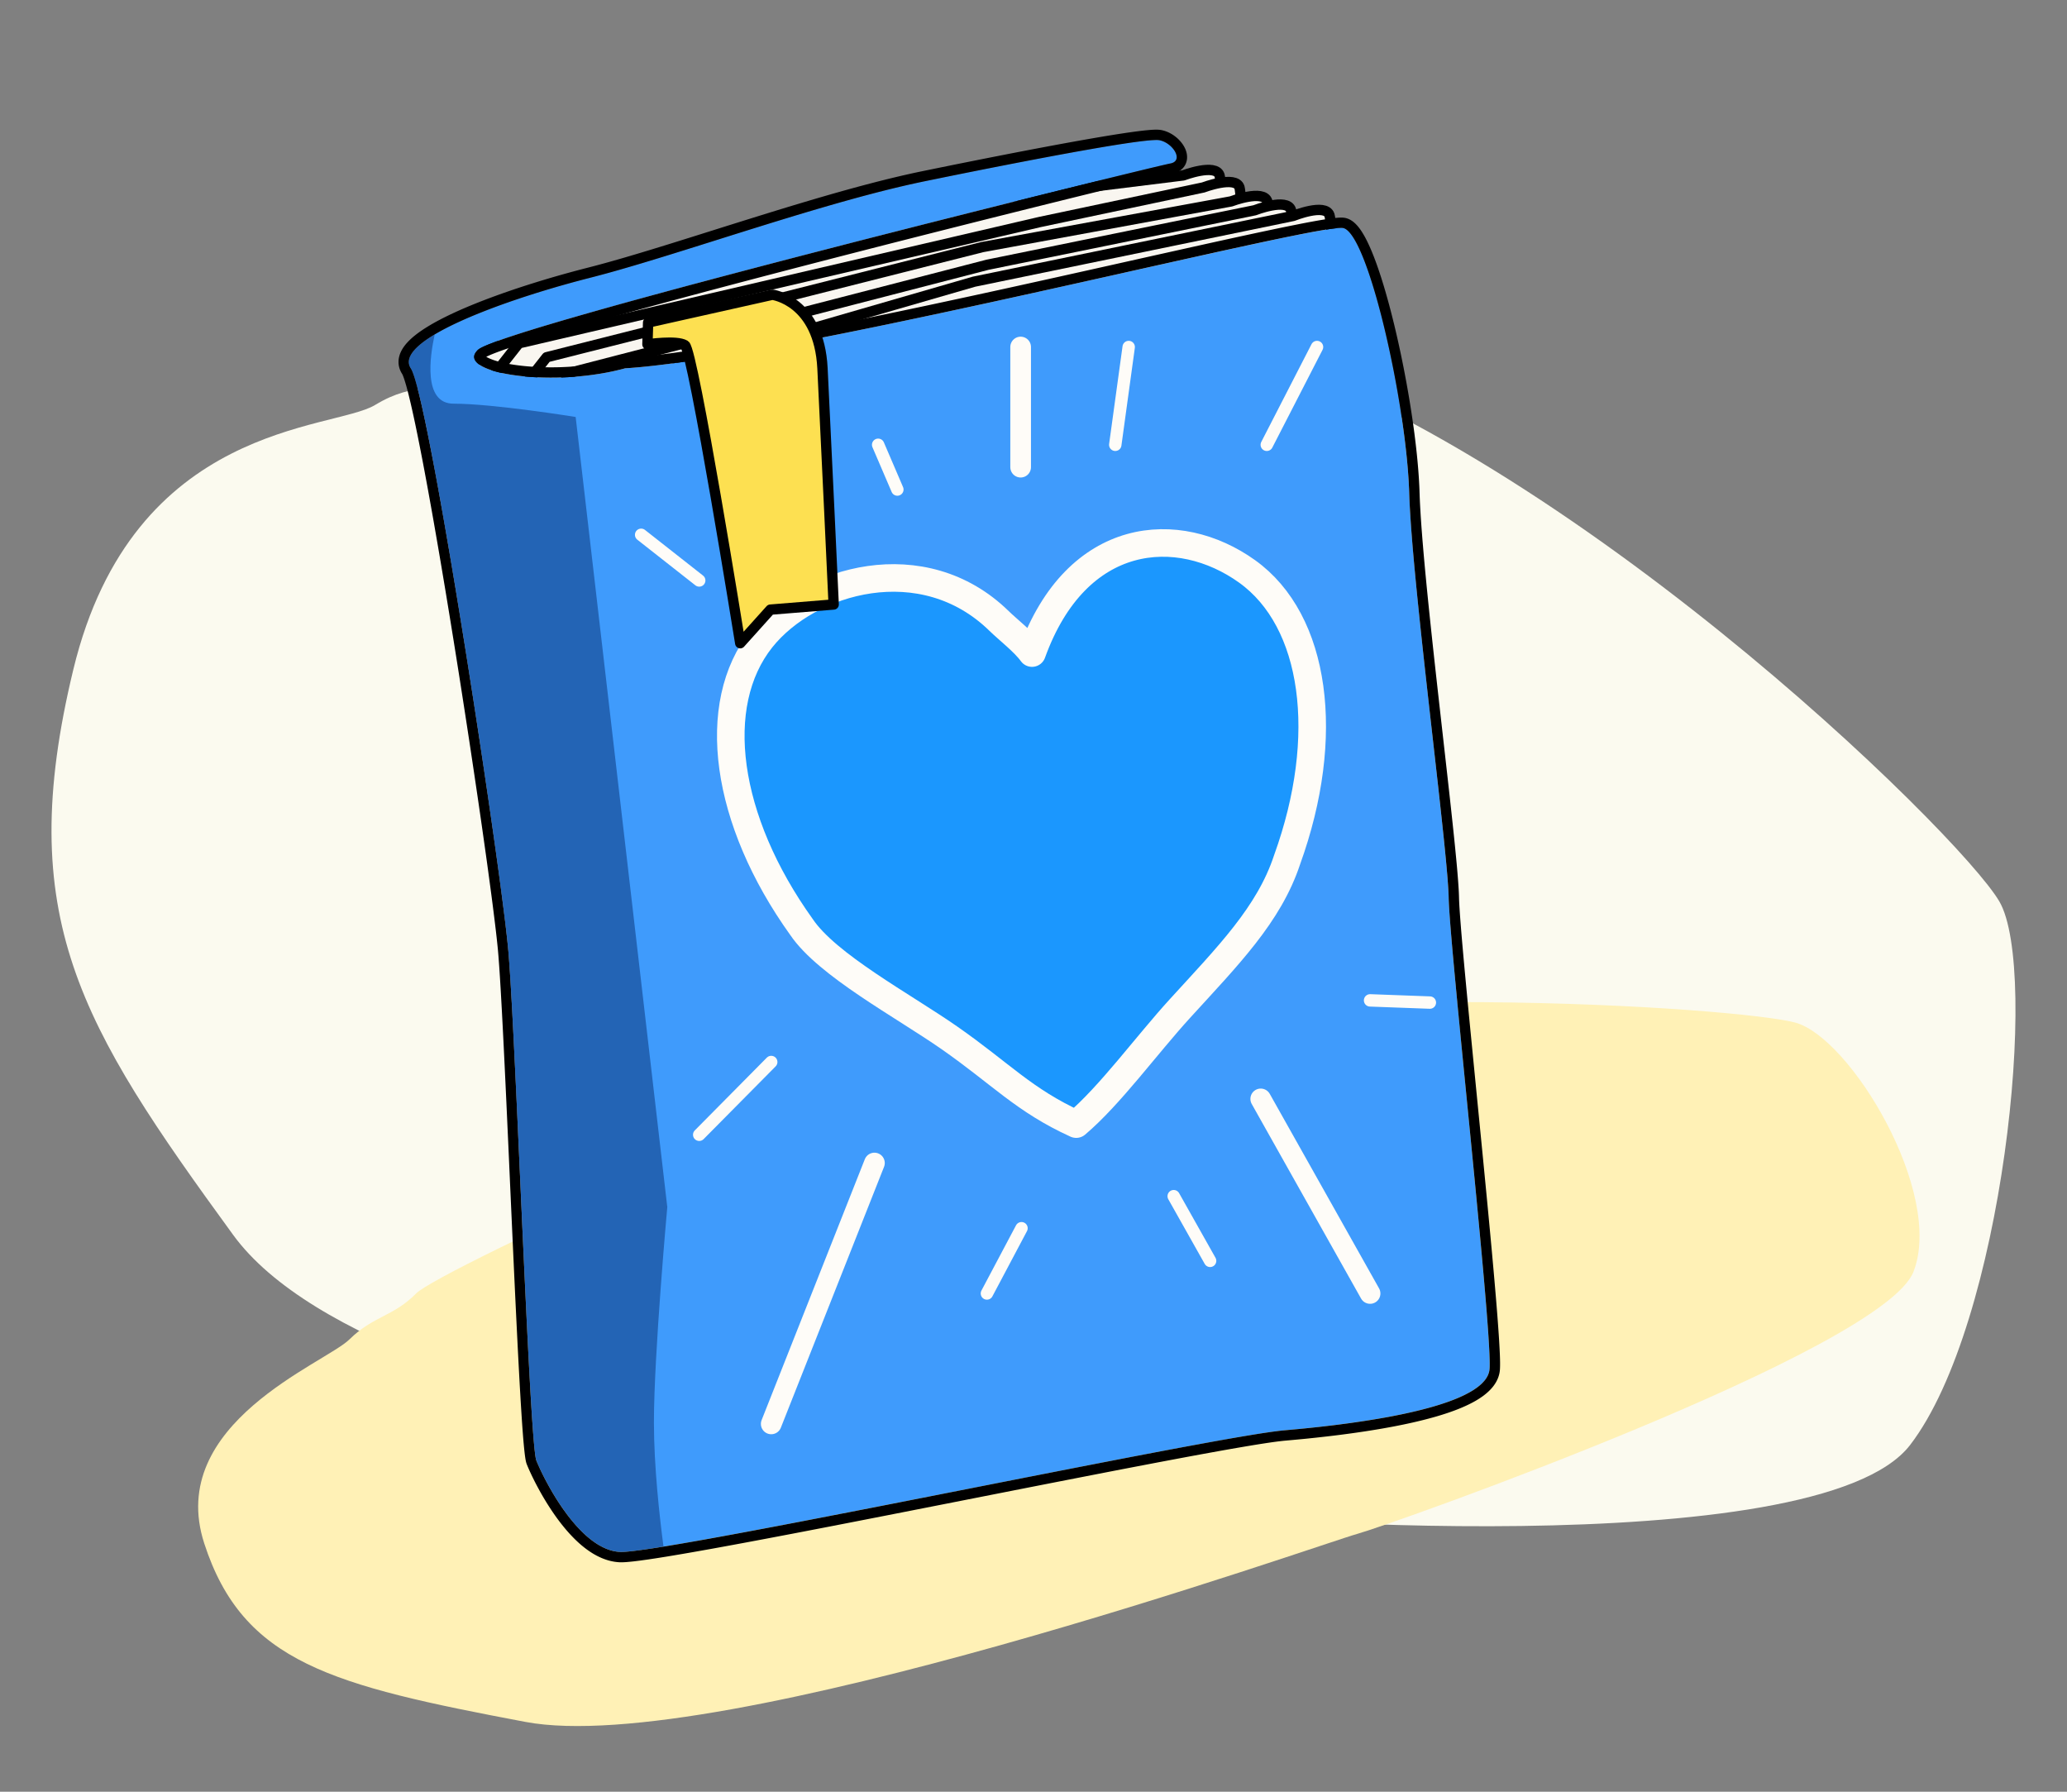 <?xml version="1.0" encoding="UTF-8" standalone="no"?><!DOCTYPE svg PUBLIC "-//W3C//DTD SVG 1.1//EN" "http://www.w3.org/Graphics/SVG/1.1/DTD/svg11.dtd"><svg width="100%" height="100%" viewBox="0 0 150 130" version="1.1" xmlns="http://www.w3.org/2000/svg" xmlns:xlink="http://www.w3.org/1999/xlink" xml:space="preserve" xmlns:serif="http://www.serif.com/" style="fill-rule:evenodd;clip-rule:evenodd;stroke-linecap:round;stroke-linejoin:round;stroke-miterlimit:1.5;"><rect x="0" y="0" width="150" height="130" fill="#808080" stroke="none"/><path d="M34.524,26.874c2.976,-1.867 43.968,-4.948 53.951,-2.088c24.407,6.994 53.703,35.624 56.617,40.622c2.913,4.998 0.252,30.658 -6.472,39.428c-6.723,8.77 -50.674,5.341 -53.563,4.737c-2.89,-0.603 -57.027,-4.726 -68.137,-19.973c-11.109,-15.247 -15.945,-23.049 -11.599,-41.022c4.346,-17.974 18.833,-17.341 21.894,-19.192c3.06,-1.851 4.333,-0.644 7.309,-2.512Z" style="fill:#fbfaef;"/><path d="M30.214,93.835c1.688,-1.708 32.779,-16.044 41.599,-18.068c21.567,-4.949 54.458,-2.671 58.474,-1.571c4.015,1.101 10.808,12.373 8.57,18.081c-2.239,5.708 -37.903,18.343 -40.378,19.02c-2.476,0.677 -46.371,16.282 -60.363,13.635c-13.992,-2.647 -20.486,-4.273 -23.298,-12.961c-2.811,-8.688 8.772,-13.054 10.532,-14.783c1.76,-1.729 3.176,-1.644 4.864,-3.353Z" style="fill:#fff1b6;"/><g id="book"><path d="M85.869,12.726c0,0 2.353,-0.893 2.632,0c0.28,0.892 1.026,20.37 1.026,20.37l-51.428,12.712l-4.589,-18.35l2.693,-3.425l31.385,-9.04l18.281,-2.267Z" style="fill:#f9f6f0;stroke:#000;stroke-width:0.75px;"/><path d="M87.317,13.602c0,0 2.353,-0.892 2.632,0c0.28,0.893 1.026,20.37 1.026,20.37l-51.429,12.713l-4.588,-18.351l2.693,-3.424l37.801,-8.8l11.865,-2.508Z" style="fill:#f9f6f0;stroke:#000;stroke-width:0.75px;"/><path d="M89.336,14.612c0,0 2.353,-0.893 2.632,0c0.28,0.892 1.026,20.37 1.026,20.37l-51.429,12.712l-4.588,-18.35l2.693,-3.425l31.613,-7.992l18.053,-3.315Z" style="fill:#f9f6f0;stroke:#000;stroke-width:0.75px;"/><path d="M91.052,15.256c0,0 2.344,-0.914 2.632,-0.024c0.288,0.89 1.21,20.36 1.21,20.36l-51.31,13.179l-4.755,-18.308l2.662,-3.449l30.169,-7.804l19.392,-3.954Z" style="fill:#f9f6f0;stroke:#000;stroke-width:0.75px;"/><path d="M93.846,15.666c0,0 2.333,-0.942 2.632,-0.056c0.298,0.887 1.459,20.344 1.459,20.344l-51.145,13.806l-4.978,-18.248l2.619,-3.482l26.251,-7.592l23.162,-4.772Z" style="fill:#f9f6f0;stroke:#000;stroke-width:0.75px;"/><path d="M97.423,16.538c-2.434,-0.21 -40.293,9.453 -52.06,10.187c-5.325,1.458 -12.39,0.342 -10.696,-1.326c1.694,-1.668 49.178,-13.354 50.236,-13.53c1.058,-0.176 0.226,-1.507 -0.769,-1.696c-0.994,-0.188 -9.552,1.443 -17.049,2.982c-7.496,1.539 -18.063,5.424 -24.259,6.998c-6.196,1.573 -14.348,4.539 -13.013,6.572c1.334,2.033 6.542,36.153 7.078,42.274c0.536,6.121 1.527,35.691 2.031,36.965c0.505,1.274 3.058,6.467 6.055,6.635c2.997,0.168 42.918,-8.363 48.237,-8.822c5.318,-0.46 14.671,-1.654 14.882,-4.454c0.21,-2.8 -2.889,-30.42 -2.968,-34.177c-0.079,-3.756 -2.664,-22.764 -2.863,-29.366c-0.199,-6.602 -3.035,-19.086 -4.842,-19.242Z" style="fill:#3f9bfc;"/><path d="M84.055,9.412l0.056,0.003l0.052,0.005l0.054,0.007l0.055,0.009l0.074,0.015l0.071,0.018l0.07,0.019l0.069,0.022l0.067,0.024l0.066,0.025l0.064,0.027l0.064,0.029l0.062,0.031l0.061,0.032l0.059,0.033l0.059,0.035l0.057,0.036l0.056,0.037l0.054,0.039l0.053,0.04l0.052,0.04l0.051,0.042l0.05,0.043l0.048,0.044l0.047,0.045l0.045,0.047l0.045,0.047l0.043,0.048l0.041,0.049l0.041,0.05l0.039,0.051l0.037,0.052l0.036,0.053l0.034,0.054l0.033,0.056l0.031,0.056l0.03,0.058l0.028,0.06l0.025,0.061l0.024,0.062l0.021,0.065l0.019,0.066l0.016,0.068l0.014,0.07l0.009,0.072l0.006,0.075l0.002,0.076l-0.002,0.079l-0.008,0.08l-0.014,0.081l-0.02,0.082l-0.026,0.082l-0.033,0.082l-0.04,0.079l-0.046,0.077l-0.053,0.074l-0.058,0.069l-0.062,0.063l-0.067,0.059l-0.071,0.053l-0.073,0.047l-0.074,0.042l-0.077,0.037l-0.077,0.031l-0.078,0.027l-0.079,0.023l-0.08,0.019l-0.065,0.012l-0.027,0.005l-0.038,0.008l-0.141,0.031l-0.209,0.048l-0.272,0.064l-0.723,0.172l-0.945,0.228l-1.151,0.279l-1.338,0.328l-1.509,0.371l-1.663,0.411l-1.8,0.447l-1.92,0.479l-2.023,0.507l-2.109,0.531l-2.179,0.551l-2.232,0.567l-1.13,0.289l-1.136,0.291l-1.142,0.293l-1.144,0.295l-1.144,0.296l-1.143,0.296l-1.139,0.297l-1.133,0.296l-1.125,0.295l-1.115,0.294l-1.103,0.292l-1.088,0.289l-1.072,0.287l-1.053,0.283l-1.032,0.28l-1.01,0.275l-0.984,0.27l-0.958,0.265l-0.928,0.259l-0.897,0.253l-0.863,0.246l-0.828,0.238l-0.4,0.116l-0.39,0.115l-0.38,0.112l-0.369,0.11l-0.36,0.108l-0.348,0.105l-0.337,0.103l-0.326,0.101l-0.314,0.098l-0.302,0.096l-0.29,0.092l-0.277,0.091l-0.265,0.087l-0.251,0.085l-0.237,0.081l-0.224,0.078l-0.209,0.075l-0.195,0.072l-0.179,0.068l-0.164,0.065l-0.147,0.06l-0.132,0.057l-0.057,0.026l-0.053,0.024l-0.049,0.024l-0.043,0.021l-0.01,0.006l0.016,0.01l0.035,0.02l0.038,0.02l0.041,0.021l0.043,0.021l0.047,0.022l0.049,0.021l0.052,0.022l0.054,0.021l0.057,0.022l0.059,0.022l0.061,0.021l0.064,0.021l0.066,0.021l0.069,0.021l0.07,0.021l0.072,0.02l0.075,0.02l0.076,0.019l0.079,0.019l0.08,0.019l0.082,0.019l0.084,0.018l0.086,0.017l0.087,0.018l0.089,0.016l0.09,0.017l0.093,0.016l0.093,0.015l0.094,0.015l0.196,0.028l0.201,0.026l0.205,0.024l0.211,0.022l0.215,0.019l0.22,0.017l0.224,0.015l0.227,0.012l0.232,0.01l0.234,0.007l0.238,0.005l0.24,0.002l0.243,-0.001l0.245,-0.003l0.248,-0.006l0.249,-0.01l0.25,-0.012l0.253,-0.015l0.125,-0.008l0.126,-0.009l0.127,-0.011l0.127,-0.01l0.127,-0.012l0.127,-0.012l0.127,-0.013l0.127,-0.014l0.127,-0.015l0.127,-0.016l0.126,-0.016l0.127,-0.017l0.127,-0.018l0.126,-0.019l0.126,-0.019l0.126,-0.02l0.126,-0.021l0.125,-0.022l0.125,-0.023l0.125,-0.024l0.124,-0.024l0.124,-0.026l0.124,-0.026l0.122,-0.027l0.123,-0.027l0.121,-0.029l0.122,-0.03l0.12,-0.03l0.12,-0.031l0.122,-0.033l0.145,-0.024l0.277,-0.019l0.284,-0.021l0.293,-0.025l0.303,-0.028l0.312,-0.031l0.321,-0.034l0.329,-0.036l0.339,-0.04l0.347,-0.043l0.355,-0.045l0.363,-0.048l0.371,-0.051l0.378,-0.053l0.386,-0.057l0.393,-0.058l0.4,-0.061l0.408,-0.064l0.413,-0.065l0.421,-0.069l0.426,-0.07l0.433,-0.073l0.439,-0.074l0.444,-0.077l0.45,-0.079l0.456,-0.081l0.46,-0.083l0.466,-0.084l0.471,-0.087l0.475,-0.088l0.48,-0.09l0.484,-0.092l0.488,-0.093l0.492,-0.095l0.496,-0.096l1.003,-0.197l1.016,-0.203l1.027,-0.207l1.038,-0.212l1.046,-0.216l1.054,-0.219l1.06,-0.223l1.064,-0.225l1.067,-0.228l1.069,-0.23l1.07,-0.231l1.068,-0.232l1.065,-0.233l1.062,-0.233l1.056,-0.233l2.091,-0.463l2.053,-0.457l2.003,-0.447l1.942,-0.435l1.871,-0.417l1.787,-0.398l1.692,-0.375l0.807,-0.178l0.78,-0.17l0.75,-0.163l0.72,-0.155l0.688,-0.146l0.655,-0.138l0.62,-0.129l0.584,-0.118l0.546,-0.109l0.26,-0.051l0.25,-0.048l0.239,-0.045l0.23,-0.042l0.219,-0.04l0.209,-0.036l0.199,-0.034l0.188,-0.031l0.178,-0.028l0.168,-0.025l0.157,-0.022l0.147,-0.018l0.137,-0.016l0.129,-0.012l0.12,-0.009l0.11,-0.005l0.059,-0.001l0.055,0.001l0.056,0.002l0.059,0.004l0.058,0.006l0.058,0.01l0.057,0.012l0.056,0.015l0.054,0.017l0.052,0.019l0.05,0.021l0.049,0.022l0.047,0.024l0.045,0.025l0.044,0.027l0.042,0.027l0.041,0.028l0.039,0.03l0.039,0.029l0.04,0.034l0.069,0.061l0.068,0.066l0.065,0.069l0.064,0.072l0.061,0.074l0.059,0.076l0.059,0.08l0.057,0.082l0.056,0.084l0.055,0.088l0.055,0.09l0.054,0.093l0.054,0.095l0.053,0.099l0.053,0.101l0.053,0.104l0.052,0.107l0.052,0.109l0.052,0.112l0.052,0.115l0.052,0.118l0.052,0.12l0.051,0.123l0.051,0.126l0.051,0.128l0.052,0.131l0.05,0.133l0.051,0.136l0.051,0.138l0.051,0.141l0.05,0.143l0.051,0.145l0.05,0.148l0.05,0.15l0.05,0.152l0.051,0.155l0.099,0.314l0.099,0.322l0.098,0.331l0.097,0.338l0.097,0.345l0.096,0.351l0.095,0.358l0.093,0.363l0.093,0.369l0.092,0.373l0.09,0.379l0.089,0.382l0.088,0.387l0.086,0.389l0.085,0.393l0.083,0.395l0.081,0.398l0.08,0.399l0.077,0.401l0.076,0.401l0.074,0.403l0.071,0.402l0.07,0.402l0.067,0.401l0.064,0.401l0.063,0.399l0.059,0.397l0.058,0.395l0.054,0.392l0.052,0.389l0.048,0.385l0.046,0.382l0.043,0.378l0.04,0.373l0.036,0.367l0.033,0.363l0.03,0.356l0.026,0.35l0.012,0.174l0.011,0.171l0.01,0.169l0.009,0.168l0.009,0.166l0.007,0.163l0.006,0.162l0.005,0.158l0.011,0.314l0.014,0.331l0.018,0.347l0.021,0.365l0.023,0.381l0.027,0.396l0.029,0.411l0.033,0.425l0.034,0.439l0.038,0.451l0.039,0.463l0.042,0.475l0.044,0.485l0.046,0.496l0.049,0.505l0.049,0.513l0.052,0.522l0.053,0.529l0.111,1.079l0.116,1.102l0.12,1.118l0.123,1.131l0.126,1.137l0.127,1.14l0.128,1.136l0.253,2.244l0.245,2.171l0.117,1.046l0.113,1.012l0.106,0.973l0.1,0.931l0.093,0.881l0.043,0.422l0.041,0.407l0.038,0.393l0.037,0.378l0.034,0.362l0.031,0.345l0.028,0.329l0.025,0.311l0.023,0.294l0.019,0.275l0.017,0.256l0.013,0.238l0.009,0.218l0.006,0.194l0.002,0.09l0.003,0.094l0.01,0.22l0.014,0.253l0.018,0.286l0.022,0.318l0.026,0.349l0.029,0.377l0.032,0.404l0.036,0.431l0.039,0.457l0.043,0.48l0.044,0.503l0.098,1.071l0.108,1.148l0.115,1.217l0.123,1.277l0.13,1.328l0.134,1.37l0.278,2.83l0.285,2.891l0.142,1.446l0.139,1.434l0.137,1.414l0.132,1.384l0.127,1.346l0.12,1.3l0.112,1.243l0.053,0.598l0.05,0.58l0.048,0.562l0.046,0.543l0.042,0.522l0.04,0.501l0.036,0.478l0.033,0.454l0.03,0.429l0.027,0.403l0.022,0.377l0.019,0.349l0.015,0.32l0.006,0.15l0.005,0.142l0.004,0.135l0.002,0.128l0.002,0.12l0,0.113l-0.001,0.106l-0.002,0.1l-0.004,0.094l-0.005,0.088l-0.005,0.052l-0.006,0.052l-0.007,0.051l-0.008,0.051l-0.01,0.051l-0.011,0.05l-0.012,0.05l-0.014,0.05l-0.014,0.049l-0.016,0.049l-0.017,0.048l-0.018,0.048l-0.019,0.047l-0.02,0.046l-0.022,0.046l-0.023,0.049l-0.045,0.086l-0.051,0.087l-0.054,0.084l-0.057,0.083l-0.06,0.08l-0.063,0.078l-0.066,0.076l-0.068,0.074l-0.07,0.072l-0.073,0.07l-0.076,0.069l-0.077,0.067l-0.08,0.066l-0.081,0.064l-0.084,0.063l-0.086,0.061l-0.088,0.06l-0.09,0.06l-0.091,0.058l-0.094,0.057l-0.095,0.056l-0.098,0.055l-0.099,0.054l-0.101,0.053l-0.103,0.053l-0.105,0.051l-0.106,0.051l-0.108,0.05l-0.11,0.049l-0.111,0.049l-0.113,0.048l-0.115,0.047l-0.116,0.047l-0.118,0.045l-0.119,0.046l-0.121,0.044l-0.123,0.044l-0.123,0.044l-0.126,0.043l-0.126,0.042l-0.128,0.041l-0.13,0.042l-0.13,0.04l-0.132,0.04l-0.134,0.04l-0.134,0.039l-0.136,0.038l-0.137,0.038l-0.276,0.074l-0.281,0.073l-0.285,0.07l-0.288,0.069l-0.292,0.067l-0.296,0.065l-0.297,0.063l-0.301,0.061l-0.303,0.06l-0.304,0.058l-0.307,0.056l-0.308,0.055l-0.309,0.053l-0.31,0.051l-0.31,0.05l-0.311,0.049l-0.31,0.046l-0.311,0.046l-0.31,0.044l-0.308,0.042l-0.308,0.041l-0.306,0.04l-0.304,0.038l-0.303,0.037l-0.299,0.035l-0.298,0.034l-0.294,0.033l-0.291,0.032l-0.287,0.03l-0.283,0.03l-0.28,0.028l-0.275,0.026l-0.534,0.05l-0.51,0.046l-0.125,0.011l-0.135,0.015l-0.149,0.017l-0.162,0.02l-0.175,0.023l-0.187,0.025l-0.199,0.029l-0.211,0.031l-0.222,0.034l-0.233,0.036l-0.244,0.039l-0.254,0.041l-0.541,0.09l-0.581,0.099l-0.618,0.107l-0.655,0.116l-0.689,0.125l-0.723,0.131l-0.753,0.139l-0.783,0.146l-0.811,0.153l-0.838,0.158l-0.862,0.165l-0.885,0.169l-0.906,0.174l-0.925,0.179l-1.905,0.371l-1.963,0.383l-2.009,0.394l-2.041,0.402l-4.129,0.813l-2.06,0.405l-2.042,0.401l-2.008,0.392l-1.962,0.382l-0.96,0.185l-0.944,0.182l-0.926,0.178l-0.906,0.172l-0.884,0.168l-0.862,0.162l-0.838,0.157l-0.811,0.15l-0.783,0.144l-0.754,0.137l-0.724,0.129l-0.69,0.122l-0.657,0.114l-0.621,0.105l-0.583,0.097l-0.278,0.044l-0.268,0.043l-0.258,0.04l-0.247,0.037l-0.237,0.036l-0.227,0.032l-0.215,0.03l-0.206,0.028l-0.194,0.024l-0.183,0.023l-0.173,0.019l-0.162,0.016l-0.151,0.014l-0.14,0.011l-0.131,0.008l-0.12,0.004l-0.06,0.001l-0.057,0l-0.057,-0.001l-0.055,-0.002l-0.09,-0.006l-0.089,-0.009l-0.089,-0.011l-0.088,-0.012l-0.087,-0.016l-0.088,-0.017l-0.086,-0.019l-0.086,-0.021l-0.085,-0.023l-0.084,-0.025l-0.084,-0.027l-0.083,-0.029l-0.083,-0.03l-0.082,-0.032l-0.081,-0.033l-0.08,-0.036l-0.08,-0.036l-0.079,-0.039l-0.079,-0.039l-0.077,-0.041l-0.077,-0.043l-0.077,-0.043l-0.076,-0.045l-0.075,-0.047l-0.074,-0.047l-0.074,-0.049l-0.073,-0.05l-0.073,-0.051l-0.072,-0.051l-0.072,-0.054l-0.07,-0.054l-0.071,-0.055l-0.069,-0.056l-0.07,-0.056l-0.068,-0.058l-0.068,-0.059l-0.068,-0.059l-0.066,-0.061l-0.067,-0.061l-0.065,-0.062l-0.066,-0.062l-0.064,-0.064l-0.065,-0.064l-0.064,-0.066l-0.125,-0.13l-0.124,-0.133l-0.121,-0.136l-0.12,-0.137l-0.117,-0.14l-0.115,-0.141l-0.114,-0.142l-0.111,-0.144l-0.109,-0.144l-0.107,-0.145l-0.105,-0.146l-0.102,-0.146l-0.101,-0.146l-0.098,-0.147l-0.096,-0.146l-0.094,-0.146l-0.092,-0.145l-0.09,-0.144l-0.087,-0.144l-0.085,-0.142l-0.083,-0.141l-0.08,-0.139l-0.078,-0.138l-0.075,-0.135l-0.073,-0.134l-0.071,-0.131l-0.068,-0.128l-0.066,-0.126l-0.063,-0.123l-0.06,-0.12l-0.058,-0.117l-0.055,-0.113l-0.053,-0.109l-0.05,-0.107l-0.092,-0.197l-0.08,-0.182l-0.07,-0.162l-0.061,-0.15l-0.016,-0.044l-0.016,-0.05l-0.021,-0.078l-0.018,-0.082l-0.016,-0.084l-0.015,-0.09l-0.014,-0.095l-0.014,-0.103l-0.014,-0.111l-0.014,-0.119l-0.014,-0.127l-0.028,-0.277l-0.029,-0.31l-0.029,-0.342l-0.029,-0.373l-0.03,-0.404l-0.03,-0.432l-0.03,-0.46l-0.031,-0.487l-0.032,-0.513l-0.031,-0.538l-0.033,-0.561l-0.032,-0.584l-0.033,-0.605l-0.067,-1.268l-0.067,-1.338l-0.069,-1.401l-0.07,-1.452l-0.07,-1.494l-0.07,-1.528l-0.071,-1.551l-0.142,-3.135l-0.14,-3.115l-0.07,-1.527l-0.068,-1.493l-0.068,-1.451l-0.067,-1.398l-0.065,-1.336l-0.064,-1.265l-0.062,-1.185l-0.031,-0.558l-0.03,-0.535l-0.029,-0.51l-0.029,-0.483l-0.028,-0.456l-0.028,-0.427l-0.027,-0.397l-0.027,-0.366l-0.025,-0.333l-0.025,-0.299l-0.013,-0.144l-0.015,-0.155l-0.035,-0.342l-0.041,-0.381l-0.047,-0.418l-0.054,-0.454l-0.06,-0.49l-0.065,-0.522l-0.07,-0.554l-0.076,-0.584l-0.082,-0.613l-0.086,-0.64l-0.09,-0.666l-0.095,-0.691l-0.1,-0.714l-0.104,-0.736l-0.107,-0.757l-0.111,-0.775l-0.115,-0.793l-0.118,-0.81l-0.122,-0.824l-0.124,-0.838l-0.127,-0.85l-0.129,-0.861l-0.132,-0.87l-0.134,-0.878l-0.136,-0.885l-0.138,-0.89l-0.139,-0.894l-0.14,-0.896l-0.142,-0.898l-0.143,-0.897l-0.143,-0.896l-0.145,-0.893l-0.144,-0.888l-0.145,-0.882l-0.144,-0.876l-0.145,-0.866l-0.144,-0.857l-0.143,-0.846l-0.143,-0.832l-0.142,-0.819l-0.14,-0.804l-0.139,-0.786l-0.138,-0.768l-0.135,-0.749l-0.134,-0.727l-0.131,-0.706l-0.129,-0.681l-0.127,-0.656l-0.124,-0.629l-0.12,-0.602l-0.118,-0.572l-0.057,-0.274l-0.057,-0.266l-0.055,-0.258l-0.055,-0.25l-0.054,-0.242l-0.053,-0.233l-0.051,-0.223l-0.051,-0.215l-0.049,-0.205l-0.048,-0.196l-0.047,-0.186l-0.046,-0.176l-0.044,-0.166l-0.043,-0.154l-0.042,-0.144l-0.04,-0.133l-0.038,-0.12l-0.036,-0.109l-0.033,-0.095l-0.032,-0.083l-0.013,-0.033l-0.013,-0.031l-0.012,-0.026l-0.01,-0.022l-0.008,-0.017l-0.006,-0.011l-0.003,-0.005l-0.007,-0.011l-0.019,-0.03l-0.025,-0.041l-0.024,-0.043l-0.023,-0.044l-0.021,-0.044l-0.02,-0.045l-0.019,-0.046l-0.018,-0.046l-0.016,-0.047l-0.014,-0.047l-0.013,-0.048l-0.012,-0.048l-0.01,-0.048l-0.008,-0.049l-0.007,-0.049l-0.005,-0.049l-0.004,-0.049l-0.002,-0.049l0,-0.049l0.001,-0.048l0.002,-0.049l0.004,-0.048l0.005,-0.047l0.008,-0.053l0.016,-0.088l0.023,-0.091l0.026,-0.089l0.031,-0.087l0.035,-0.084l0.039,-0.082l0.041,-0.081l0.045,-0.078l0.047,-0.076l0.05,-0.075l0.053,-0.073l0.055,-0.072l0.057,-0.07l0.06,-0.069l0.062,-0.068l0.063,-0.068l0.067,-0.066l0.068,-0.066l0.07,-0.065l0.072,-0.064l0.074,-0.064l0.077,-0.063l0.078,-0.063l0.08,-0.062l0.082,-0.062l0.084,-0.062l0.086,-0.061l0.088,-0.061l0.09,-0.061l0.091,-0.061l0.094,-0.06l0.095,-0.06l0.097,-0.06l0.099,-0.06l0.1,-0.06l0.102,-0.06l0.104,-0.059l0.106,-0.059l0.107,-0.059l0.109,-0.059l0.111,-0.059l0.112,-0.059l0.114,-0.059l0.115,-0.058l0.117,-0.058l0.119,-0.059l0.24,-0.116l0.246,-0.115l0.252,-0.115l0.257,-0.115l0.262,-0.113l0.267,-0.114l0.271,-0.112l0.276,-0.112l0.279,-0.111l0.283,-0.11l0.287,-0.11l0.289,-0.108l0.293,-0.108l0.296,-0.107l0.298,-0.106l0.3,-0.104l0.302,-0.104l0.304,-0.103l0.306,-0.101l0.307,-0.1l0.308,-0.099l0.308,-0.097l0.309,-0.096l0.309,-0.095l0.309,-0.093l0.309,-0.092l0.309,-0.09l0.307,-0.088l0.307,-0.087l0.305,-0.085l0.304,-0.083l0.302,-0.082l0.299,-0.079l0.298,-0.078l0.293,-0.075l0.291,-0.075l0.297,-0.078l0.302,-0.081l0.309,-0.084l0.315,-0.087l0.32,-0.09l0.326,-0.093l0.331,-0.095l0.337,-0.098l0.342,-0.101l0.346,-0.103l0.351,-0.105l0.717,-0.217l0.732,-0.224l0.747,-0.231l0.762,-0.238l0.774,-0.242l0.784,-0.247l1.597,-0.503l0.81,-0.254l0.815,-0.255l0.819,-0.255l0.822,-0.255l0.823,-0.253l0.823,-0.25l0.412,-0.123l0.41,-0.123l0.411,-0.122l0.409,-0.121l0.408,-0.119l0.407,-0.118l0.406,-0.117l0.405,-0.115l0.402,-0.113l0.401,-0.111l0.399,-0.11l0.397,-0.107l0.395,-0.105l0.392,-0.103l0.389,-0.101l0.387,-0.098l0.383,-0.096l0.381,-0.093l0.377,-0.09l0.374,-0.088l0.37,-0.084l0.367,-0.082l0.362,-0.078l0.358,-0.074l1.418,-0.29l0.714,-0.145l0.716,-0.144l0.715,-0.143l0.714,-0.142l0.711,-0.141l0.706,-0.138l0.7,-0.137l0.691,-0.134l0.682,-0.131l0.672,-0.127l0.658,-0.124l0.644,-0.12l0.629,-0.116l0.611,-0.111l0.593,-0.106l0.572,-0.1l0.55,-0.095l0.527,-0.089l0.501,-0.082l0.476,-0.076l0.447,-0.068l0.213,-0.032l0.206,-0.029l0.198,-0.028l0.19,-0.026l0.182,-0.023l0.174,-0.022l0.166,-0.02l0.158,-0.017l0.15,-0.015l0.142,-0.013l0.133,-0.011l0.126,-0.008l0.119,-0.006l0.112,-0.003l0.106,0l0.099,0.003Zm-0.194,0.747l-0.094,0.003l-0.105,0.005l-0.114,0.007l-0.124,0.01l-0.134,0.012l-0.143,0.015l-0.152,0.017l-0.161,0.019l-0.17,0.021l-0.178,0.023l-0.186,0.025l-0.195,0.027l-0.202,0.029l-0.211,0.032l-0.443,0.067l-0.471,0.075l-0.498,0.082l-0.524,0.088l-0.548,0.095l-0.569,0.1l-0.591,0.105l-0.609,0.111l-0.627,0.115l-0.643,0.12l-0.657,0.124l-0.67,0.127l-0.681,0.131l-0.69,0.133l-0.699,0.137l-0.705,0.138l-0.71,0.14l-0.713,0.142l-0.714,0.143l-0.715,0.144l-0.714,0.145l-1.416,0.289l-0.353,0.074l-0.358,0.077l-0.362,0.08l-0.366,0.084l-0.37,0.086l-0.374,0.09l-0.377,0.092l-0.38,0.095l-0.384,0.097l-0.386,0.1l-0.389,0.103l-0.392,0.104l-0.394,0.107l-0.397,0.109l-0.399,0.111l-0.4,0.112l-0.403,0.115l-0.404,0.115l-0.405,0.118l-0.407,0.119l-0.408,0.12l-0.408,0.121l-0.41,0.123l-0.41,0.123l-0.821,0.25l-0.822,0.252l-0.82,0.254l-0.818,0.255l-0.814,0.255l-0.809,0.254l-1.597,0.503l-0.785,0.247l-0.774,0.242l-0.763,0.238l-0.749,0.232l-0.735,0.225l-0.718,0.217l-0.353,0.106l-0.349,0.103l-0.343,0.101l-0.339,0.099l-0.333,0.096l-0.329,0.094l-0.323,0.091l-0.317,0.088l-0.312,0.084l-0.306,0.082l-0.3,0.079l-0.294,0.076l-0.291,0.074l-0.295,0.077l-0.297,0.079l-0.299,0.08l-0.3,0.083l-0.302,0.084l-0.304,0.086l-0.305,0.087l-0.305,0.09l-0.306,0.09l-0.306,0.093l-0.306,0.093l-0.306,0.095l-0.305,0.097l-0.304,0.098l-0.304,0.098l-0.302,0.101l-0.3,0.101l-0.299,0.102l-0.296,0.104l-0.294,0.104l-0.292,0.105l-0.289,0.107l-0.285,0.107l-0.282,0.107l-0.278,0.109l-0.275,0.109l-0.27,0.11l-0.266,0.11l-0.261,0.111l-0.256,0.111l-0.25,0.112l-0.246,0.112l-0.239,0.112l-0.234,0.112l-0.114,0.057l-0.113,0.056l-0.111,0.056l-0.109,0.057l-0.108,0.056l-0.106,0.056l-0.104,0.057l-0.103,0.056l-0.1,0.057l-0.099,0.056l-0.097,0.056l-0.095,0.057l-0.092,0.056l-0.091,0.056l-0.089,0.057l-0.087,0.056l-0.085,0.056l-0.082,0.056l-0.081,0.056l-0.078,0.056l-0.076,0.055l-0.074,0.056l-0.071,0.056l-0.069,0.055l-0.067,0.056l-0.064,0.055l-0.062,0.055l-0.06,0.055l-0.057,0.055l-0.054,0.054l-0.052,0.055l-0.049,0.054l-0.047,0.055l-0.044,0.054l-0.041,0.053l-0.039,0.054l-0.036,0.054l-0.033,0.053l-0.03,0.053l-0.027,0.053l-0.025,0.052l-0.021,0.053l-0.019,0.052l-0.016,0.052l-0.012,0.051l-0.01,0.052l-0.004,0.025l-0.002,0.026l-0.003,0.025l-0.001,0.026l0,0.025l0,0.025l0.001,0.026l0.002,0.025l0.002,0.025l0.004,0.025l0.004,0.025l0.005,0.024l0.006,0.025l0.007,0.025l0.008,0.024l0.008,0.025l0.009,0.024l0.01,0.025l0.011,0.024l0.012,0.024l0.013,0.024l0.013,0.024l0.014,0.024l0.016,0.024l0.015,0.025l0.017,0.029l0.016,0.031l0.017,0.034l0.017,0.037l0.018,0.039l0.018,0.043l0.018,0.045l0.037,0.099l0.039,0.109l0.04,0.121l0.041,0.131l0.043,0.141l0.043,0.152l0.045,0.161l0.046,0.171l0.047,0.182l0.048,0.19l0.05,0.2l0.05,0.209l0.051,0.218l0.053,0.227l0.053,0.236l0.054,0.244l0.055,0.252l0.057,0.261l0.057,0.268l0.057,0.277l0.119,0.575l0.121,0.605l0.124,0.632l0.127,0.658l0.13,0.684l0.132,0.707l0.134,0.73l0.136,0.75l0.137,0.77l0.14,0.788l0.14,0.804l0.142,0.82l0.143,0.834l0.144,0.847l0.144,0.858l0.145,0.868l0.144,0.876l0.145,0.883l0.145,0.89l0.144,0.893l0.144,0.897l0.143,0.898l0.141,0.898l0.141,0.897l0.14,0.895l0.137,0.891l0.136,0.885l0.134,0.879l0.132,0.871l0.13,0.862l0.127,0.851l0.124,0.838l0.122,0.826l0.118,0.81l0.115,0.794l0.111,0.776l0.108,0.758l0.104,0.737l0.099,0.715l0.096,0.692l0.091,0.668l0.086,0.641l0.081,0.615l0.076,0.585l0.071,0.556l0.066,0.525l0.06,0.491l0.054,0.458l0.047,0.422l0.042,0.385l0.035,0.347l0.015,0.158l0.014,0.149l0.025,0.304l0.026,0.337l0.027,0.369l0.027,0.4l0.028,0.429l0.029,0.458l0.029,0.485l0.029,0.511l0.03,0.537l0.031,0.559l0.062,1.186l0.064,1.266l0.065,1.338l0.067,1.399l0.068,1.451l0.069,1.494l0.069,1.527l0.141,3.115l0.141,3.135l0.071,1.551l0.07,1.527l0.071,1.494l0.069,1.451l0.069,1.399l0.067,1.338l0.067,1.266l0.033,0.604l0.032,0.582l0.032,0.56l0.032,0.536l0.031,0.512l0.031,0.485l0.031,0.458l0.03,0.43l0.029,0.4l0.029,0.369l0.028,0.337l0.028,0.304l0.027,0.27l0.014,0.122l0.013,0.112l0.013,0.104l0.013,0.094l0.013,0.084l0.012,0.075l0.013,0.065l0.012,0.056l0.012,0.045l0.006,0.019l0.006,0.016l0.053,0.131l0.065,0.152l0.077,0.171l0.087,0.19l0.048,0.101l0.05,0.105l0.054,0.109l0.055,0.112l0.059,0.116l0.06,0.118l0.064,0.122l0.065,0.124l0.069,0.126l0.07,0.129l0.073,0.131l0.075,0.133l0.078,0.134l0.079,0.136l0.082,0.137l0.084,0.138l0.086,0.139l0.089,0.14l0.09,0.14l0.092,0.14l0.094,0.14l0.097,0.14l0.098,0.14l0.1,0.138l0.101,0.139l0.104,0.137l0.105,0.136l0.107,0.134l0.109,0.133l0.111,0.131l0.111,0.129l0.114,0.127l0.115,0.124l0.117,0.122l0.058,0.06l0.06,0.059l0.059,0.058l0.06,0.058l0.06,0.056l0.061,0.056l0.061,0.055l0.061,0.054l0.062,0.053l0.062,0.052l0.062,0.052l0.062,0.05l0.063,0.049l0.063,0.048l0.064,0.047l0.063,0.046l0.065,0.045l0.064,0.044l0.064,0.042l0.065,0.042l0.065,0.04l0.066,0.039l0.066,0.037l0.066,0.036l0.066,0.035l0.066,0.034l0.067,0.032l0.067,0.031l0.067,0.029l0.067,0.028l0.068,0.027l0.068,0.025l0.068,0.023l0.068,0.022l0.069,0.02l0.068,0.019l0.069,0.017l0.069,0.015l0.07,0.014l0.069,0.012l0.07,0.01l0.07,0.009l0.07,0.006l0.07,0.005l0.037,0.002l0.04,0l0.043,0l0.047,0l0.103,-0.004l0.117,-0.007l0.129,-0.01l0.141,-0.013l0.154,-0.016l0.166,-0.018l0.178,-0.022l0.189,-0.024l0.201,-0.027l0.212,-0.029l0.224,-0.033l0.234,-0.034l0.245,-0.037l0.255,-0.04l0.265,-0.042l0.276,-0.045l0.58,-0.096l0.618,-0.104l0.654,-0.114l0.689,-0.121l0.721,-0.129l0.753,-0.137l0.782,-0.143l0.81,-0.15l0.837,-0.157l0.86,-0.162l0.884,-0.167l0.906,-0.173l0.924,-0.177l0.943,-0.182l0.96,-0.186l1.962,-0.381l2.007,-0.392l2.041,-0.401l2.061,-0.405l4.128,-0.813l2.042,-0.402l2.009,-0.394l1.964,-0.384l1.905,-0.37l0.926,-0.179l0.907,-0.175l0.886,-0.169l0.862,-0.165l0.839,-0.158l0.812,-0.153l0.784,-0.146l0.755,-0.139l0.724,-0.132l0.691,-0.125l0.657,-0.116l0.621,-0.109l0.583,-0.099l0.544,-0.09l0.257,-0.042l0.247,-0.039l0.235,-0.037l0.225,-0.034l0.214,-0.031l0.203,-0.029l0.191,-0.027l0.18,-0.023l0.168,-0.021l0.155,-0.018l0.144,-0.015l0.131,-0.012l0.51,-0.046l0.531,-0.049l0.273,-0.027l0.277,-0.028l0.281,-0.029l0.285,-0.03l0.289,-0.031l0.292,-0.033l0.295,-0.034l0.297,-0.035l0.3,-0.036l0.301,-0.038l0.303,-0.04l0.305,-0.04l0.306,-0.042l0.306,-0.044l0.307,-0.045l0.308,-0.046l0.307,-0.048l0.306,-0.049l0.306,-0.051l0.305,-0.052l0.304,-0.054l0.302,-0.055l0.3,-0.057l0.297,-0.059l0.296,-0.06l0.292,-0.062l0.289,-0.064l0.286,-0.065l0.282,-0.067l0.278,-0.069l0.274,-0.071l0.269,-0.072l0.133,-0.037l0.131,-0.037l0.13,-0.038l0.129,-0.038l0.127,-0.039l0.126,-0.039l0.125,-0.04l0.123,-0.04l0.121,-0.04l0.12,-0.041l0.118,-0.041l0.117,-0.042l0.115,-0.043l0.113,-0.043l0.112,-0.043l0.109,-0.044l0.108,-0.044l0.106,-0.045l0.104,-0.045l0.102,-0.046l0.1,-0.047l0.098,-0.046l0.096,-0.048l0.094,-0.048l0.091,-0.048l0.09,-0.049l0.087,-0.049l0.085,-0.05l0.083,-0.05l0.08,-0.051l0.078,-0.052l0.076,-0.052l0.073,-0.052l0.071,-0.053l0.068,-0.054l0.066,-0.054l0.063,-0.055l0.06,-0.055l0.058,-0.055l0.055,-0.057l0.052,-0.057l0.05,-0.057l0.047,-0.058l0.044,-0.058l0.04,-0.059l0.038,-0.06l0.035,-0.06l0.033,-0.061l0.014,-0.03l0.015,-0.031l0.013,-0.031l0.012,-0.031l0.012,-0.031l0.011,-0.031l0.01,-0.032l0.01,-0.031l0.008,-0.032l0.008,-0.032l0.007,-0.032l0.006,-0.032l0.006,-0.032l0.004,-0.033l0.004,-0.032l0.003,-0.033l0.004,-0.07l0.003,-0.079l0.002,-0.088l0.001,-0.097l0,-0.105l-0.002,-0.114l-0.002,-0.121l-0.004,-0.13l-0.005,-0.138l-0.005,-0.146l-0.015,-0.314l-0.019,-0.344l-0.022,-0.373l-0.026,-0.4l-0.03,-0.426l-0.033,-0.451l-0.036,-0.476l-0.039,-0.499l-0.043,-0.52l-0.045,-0.542l-0.048,-0.56l-0.05,-0.58l-0.053,-0.597l-0.112,-1.241l-0.12,-1.298l-0.127,-1.345l-0.132,-1.384l-0.136,-1.413l-0.14,-1.433l-0.141,-1.446l-0.285,-2.89l-0.279,-2.831l-0.134,-1.37l-0.129,-1.329l-0.123,-1.277l-0.116,-1.219l-0.108,-1.149l-0.098,-1.073l-0.045,-0.504l-0.042,-0.482l-0.039,-0.458l-0.036,-0.432l-0.033,-0.407l-0.029,-0.38l-0.026,-0.351l-0.022,-0.322l-0.019,-0.292l-0.014,-0.26l-0.01,-0.227l-0.004,-0.101l-0.002,-0.093l-0.005,-0.187l-0.01,-0.208l-0.012,-0.23l-0.016,-0.251l-0.019,-0.27l-0.022,-0.289l-0.025,-0.308l-0.029,-0.326l-0.03,-0.343l-0.034,-0.36l-0.036,-0.376l-0.038,-0.391l-0.041,-0.405l-0.043,-0.42l-0.093,-0.88l-0.1,-0.929l-0.106,-0.972l-0.112,-1.011l-0.117,-1.045l-0.245,-2.17l-0.254,-2.245l-0.127,-1.137l-0.127,-1.14l-0.126,-1.139l-0.124,-1.131l-0.12,-1.12l-0.116,-1.103l-0.111,-1.081l-0.053,-0.53l-0.052,-0.523l-0.05,-0.516l-0.048,-0.506l-0.047,-0.497l-0.044,-0.487l-0.042,-0.477l-0.04,-0.465l-0.037,-0.454l-0.035,-0.441l-0.033,-0.428l-0.029,-0.414l-0.027,-0.4l-0.024,-0.384l-0.021,-0.37l-0.018,-0.352l-0.014,-0.336l-0.011,-0.319l-0.005,-0.156l-0.006,-0.158l-0.008,-0.16l-0.008,-0.161l-0.008,-0.164l-0.01,-0.166l-0.011,-0.168l-0.012,-0.169l-0.025,-0.344l-0.03,-0.351l-0.032,-0.356l-0.036,-0.363l-0.039,-0.367l-0.043,-0.373l-0.045,-0.377l-0.048,-0.381l-0.051,-0.384l-0.054,-0.388l-0.057,-0.391l-0.059,-0.393l-0.061,-0.395l-0.064,-0.396l-0.067,-0.398l-0.068,-0.398l-0.071,-0.398l-0.073,-0.399l-0.075,-0.397l-0.077,-0.397l-0.079,-0.396l-0.081,-0.393l-0.082,-0.392l-0.084,-0.389l-0.085,-0.385l-0.087,-0.383l-0.088,-0.378l-0.089,-0.374l-0.091,-0.37l-0.091,-0.364l-0.093,-0.359l-0.094,-0.352l-0.094,-0.347l-0.095,-0.339l-0.096,-0.332l-0.096,-0.325l-0.097,-0.317l-0.098,-0.308l-0.049,-0.151l-0.048,-0.148l-0.049,-0.146l-0.049,-0.144l-0.049,-0.141l-0.05,-0.139l-0.049,-0.136l-0.049,-0.134l-0.049,-0.131l-0.049,-0.129l-0.049,-0.125l-0.049,-0.123l-0.049,-0.12l-0.049,-0.117l-0.049,-0.115l-0.049,-0.111l-0.049,-0.108l-0.048,-0.105l-0.049,-0.102l-0.048,-0.098l-0.049,-0.096l-0.048,-0.092l-0.048,-0.088l-0.048,-0.086l-0.047,-0.081l-0.048,-0.079l-0.047,-0.074l-0.048,-0.071l-0.046,-0.068l-0.047,-0.063l-0.047,-0.06l-0.046,-0.056l-0.046,-0.052l-0.046,-0.049l-0.045,-0.044l-0.045,-0.04l-0.023,-0.019l-0.022,-0.017l-0.023,-0.017l-0.022,-0.015l-0.022,-0.014l-0.022,-0.014l-0.022,-0.012l-0.022,-0.011l-0.022,-0.01l-0.022,-0.009l-0.021,-0.008l-0.022,-0.007l-0.021,-0.006l-0.022,-0.004l-0.021,-0.004l-0.021,-0.002l-0.031,-0.002l-0.033,-0.001l-0.036,-0.001l-0.04,0.001l-0.089,0.004l-0.101,0.007l-0.114,0.011l-0.126,0.014l-0.137,0.018l-0.15,0.021l-0.161,0.023l-0.172,0.027l-0.184,0.03l-0.194,0.034l-0.206,0.036l-0.216,0.039l-0.226,0.041l-0.237,0.045l-0.247,0.048l-0.258,0.05l-0.543,0.108l-0.581,0.118l-0.618,0.128l-0.653,0.137l-0.686,0.147l-0.718,0.154l-0.749,0.163l-0.779,0.17l-0.807,0.177l-1.691,0.375l-1.786,0.398l-1.87,0.417l-1.942,0.435l-2.004,0.447l-2.053,0.457l-2.092,0.464l-1.057,0.232l-1.062,0.234l-1.067,0.233l-1.069,0.232l-1.07,0.231l-1.07,0.23l-1.068,0.228l-1.065,0.226l-1.061,0.223l-1.055,0.22l-1.048,0.216l-1.039,0.212l-1.03,0.208l-1.017,0.202l-1.005,0.198l-0.497,0.096l-0.493,0.095l-0.49,0.094l-0.485,0.092l-0.481,0.09l-0.477,0.089l-0.472,0.086l-0.467,0.085l-0.462,0.083l-0.457,0.082l-0.452,0.079l-0.446,0.077l-0.441,0.075l-0.435,0.073l-0.428,0.071l-0.423,0.068l-0.416,0.066l-0.409,0.064l-0.403,0.062l-0.396,0.058l-0.389,0.057l-0.381,0.054l-0.374,0.051l-0.367,0.049l-0.358,0.045l-0.351,0.044l-0.342,0.04l-0.334,0.037l-0.326,0.034l-0.317,0.032l-0.308,0.028l-0.299,0.025l-0.29,0.022l-0.281,0.019l-0.125,0.034l-0.126,0.033l-0.126,0.031l-0.127,0.031l-0.127,0.03l-0.128,0.029l-0.128,0.029l-0.129,0.027l-0.129,0.026l-0.13,0.026l-0.13,0.024l-0.13,0.024l-0.13,0.023l-0.131,0.022l-0.131,0.021l-0.131,0.02l-0.131,0.019l-0.131,0.019l-0.132,0.018l-0.131,0.017l-0.132,0.016l-0.131,0.015l-0.132,0.014l-0.131,0.014l-0.132,0.013l-0.131,0.012l-0.131,0.011l-0.131,0.01l-0.131,0.01l-0.13,0.009l-0.261,0.015l-0.259,0.013l-0.257,0.009l-0.256,0.007l-0.253,0.003l-0.252,0.001l-0.248,-0.002l-0.247,-0.005l-0.243,-0.007l-0.24,-0.01l-0.236,-0.013l-0.233,-0.015l-0.229,-0.018l-0.224,-0.021l-0.221,-0.022l-0.215,-0.026l-0.211,-0.027l-0.205,-0.03l-0.101,-0.015l-0.099,-0.017l-0.098,-0.017l-0.097,-0.017l-0.095,-0.018l-0.094,-0.018l-0.092,-0.019l-0.09,-0.02l-0.089,-0.02l-0.087,-0.02l-0.086,-0.021l-0.084,-0.022l-0.082,-0.022l-0.081,-0.022l-0.079,-0.023l-0.077,-0.024l-0.075,-0.024l-0.073,-0.024l-0.071,-0.025l-0.07,-0.025l-0.067,-0.026l-0.066,-0.026l-0.064,-0.026l-0.061,-0.028l-0.06,-0.027l-0.057,-0.028l-0.055,-0.028l-0.053,-0.029l-0.051,-0.029l-0.049,-0.029l-0.046,-0.03l-0.044,-0.03l-0.042,-0.031l-0.04,-0.031l-0.037,-0.031l-0.035,-0.032l-0.032,-0.032l-0.03,-0.032l-0.027,-0.033l-0.025,-0.033l-0.022,-0.034l-0.02,-0.033l-0.017,-0.034l-0.015,-0.035l-0.012,-0.034l-0.009,-0.035l-0.006,-0.036l-0.004,-0.035l-0.001,-0.036l0.002,-0.036l0.005,-0.037l0.008,-0.036l0.01,-0.037l0.014,-0.037l0.016,-0.038l0.02,-0.037l0.022,-0.038l0.026,-0.038l0.029,-0.039l0.031,-0.038l0.035,-0.039l0.038,-0.039l0.022,-0.02l0.026,-0.021l0.031,-0.022l0.034,-0.022l0.038,-0.024l0.043,-0.025l0.046,-0.025l0.051,-0.026l0.054,-0.027l0.058,-0.028l0.062,-0.029l0.066,-0.029l0.143,-0.062l0.158,-0.065l0.173,-0.068l0.187,-0.071l0.201,-0.074l0.215,-0.078l0.229,-0.08l0.242,-0.083l0.255,-0.085l0.268,-0.089l0.28,-0.091l0.293,-0.094l0.305,-0.097l0.316,-0.098l0.328,-0.102l0.34,-0.104l0.35,-0.106l0.361,-0.108l0.371,-0.11l0.382,-0.113l0.391,-0.115l0.401,-0.116l0.83,-0.239l0.866,-0.247l0.898,-0.253l0.93,-0.26l0.959,-0.265l0.986,-0.271l1.011,-0.275l1.034,-0.28l1.054,-0.284l1.073,-0.286l1.089,-0.29l1.104,-0.292l1.115,-0.294l1.126,-0.296l1.134,-0.296l1.139,-0.297l1.144,-0.296l1.145,-0.296l1.144,-0.295l1.142,-0.294l1.138,-0.291l1.13,-0.288l2.232,-0.568l2.18,-0.551l2.11,-0.532l2.024,-0.507l1.921,-0.479l1.801,-0.447l1.663,-0.411l1.51,-0.372l1.34,-0.327l1.151,-0.28l0.947,-0.229l0.726,-0.172l0.275,-0.064l0.213,-0.049l0.149,-0.033l0.05,-0.011l0.033,-0.006l0.048,-0.009l0.046,-0.011l0.043,-0.012l0.04,-0.014l0.037,-0.015l0.035,-0.017l0.033,-0.018l0.03,-0.019l0.027,-0.021l0.025,-0.022l0.023,-0.023l0.02,-0.024l0.018,-0.026l0.016,-0.026l0.014,-0.027l0.011,-0.028l0.009,-0.029l0.008,-0.03l0.005,-0.031l0.003,-0.031l0.001,-0.032l-0.001,-0.032l-0.003,-0.033l-0.004,-0.034l-0.006,-0.034l-0.009,-0.034l-0.01,-0.035l-0.011,-0.035l-0.013,-0.035l-0.015,-0.035l-0.017,-0.035l-0.018,-0.036l-0.019,-0.035l-0.021,-0.036l-0.023,-0.035l-0.023,-0.035l-0.026,-0.035l-0.026,-0.035l-0.028,-0.034l-0.029,-0.034l-0.03,-0.034l-0.031,-0.033l-0.032,-0.033l-0.034,-0.032l-0.034,-0.032l-0.036,-0.03l-0.036,-0.03l-0.037,-0.03l-0.039,-0.028l-0.039,-0.028l-0.039,-0.026l-0.041,-0.026l-0.041,-0.025l-0.042,-0.023l-0.043,-0.023l-0.043,-0.021l-0.044,-0.02l-0.044,-0.018l-0.045,-0.018l-0.045,-0.015l-0.045,-0.015l-0.046,-0.013l-0.046,-0.011l-0.047,-0.01l-0.024,-0.004l-0.028,-0.003l-0.03,-0.003l-0.033,-0.002l-0.074,-0.002l-0.084,0Z"/><path d="M74.893,47.384c-0.562,-0.784 -1.772,-1.723 -2.391,-2.329c-5.516,-5.394 -13.794,-3.026 -17.234,1.283c-3.825,4.794 -2.667,13.163 2.896,20.923c1.868,2.765 7.372,5.699 10.723,8.033c3.739,2.605 5.423,4.542 9.212,6.267c2.45,-2.072 5.119,-5.746 7.515,-8.372c3.5,-3.836 6.473,-6.825 7.788,-10.805c3.246,-8.978 2.088,-17.347 -2.896,-20.922c-4.983,-3.575 -12.367,-3.057 -15.613,5.922Z" style="fill:#1b97fe;stroke:#fefcf8;stroke-width:2px;"/><path d="M56.049,21.385c0,0 3.39,0.418 3.638,5.34c0.247,4.922 0.812,17.134 0.812,17.134l-4.59,0.373l-2.191,2.437c0,0 -3.418,-21.25 -4.012,-21.623c-0.593,-0.372 -2.723,-0.063 -2.723,-0.063l0.05,-1.58l9.016,-2.018Z" style="fill:#fde051;stroke:#000;stroke-width:0.75px;"/><path d="M31.547,24.263c-1.458,0.869 -2.217,1.727 -1.734,2.462c1.334,2.033 6.542,36.153 7.078,42.274c0.536,6.121 1.527,35.691 2.031,36.965c0.505,1.274 3.058,6.467 6.055,6.635c0.414,0.023 1.535,-0.12 3.172,-0.385c-0.288,-2.174 -0.695,-5.817 -0.695,-9.013c0,-4.94 0.97,-15.619 0.97,-15.619l-6.65,-57.327c0,0 -5.967,-0.966 -8.859,-0.966c-2.228,0 -1.719,-3.445 -1.368,-5.026Z" style="fill:#0f3b7f;fill-opacity:0.567;"/><path d="M63.457,84.384l-7.49,18.929" style="fill:none;stroke:#fefcf8;stroke-width:1.5px;"/><path d="M91.49,79.732l7.935,14.117" style="fill:none;stroke:#fefcf8;stroke-width:1.5px;"/><path d="M74.129,89.115l-2.51,4.734" style="fill:none;stroke:#fefcf8;stroke-width:0.9px;"/><path d="M85.174,86.79l2.642,4.692" style="fill:none;stroke:#fefcf8;stroke-width:0.9px;"/><path d="M99.425,72.583l4.339,0.16" style="fill:none;stroke:#fefcf8;stroke-width:0.9px;"/><path d="M55.967,77.055l-5.226,5.278" style="fill:none;stroke:#fefcf8;stroke-width:0.9px;"/><path d="M50.741,42.115l-4.214,-3.312" style="fill:none;stroke:#fefcf8;stroke-width:0.9px;"/><path d="M91.929,32.272l3.646,-7.094" style="fill:none;stroke:#fefcf8;stroke-width:0.9px;"/><path d="M80.934,32.272l0.974,-7.094" style="fill:none;stroke:#fefcf8;stroke-width:0.9px;"/><path d="M65.12,35.518l-1.393,-3.246" style="fill:none;stroke:#fefcf8;stroke-width:0.9px;"/><path d="M74.067,33.895l0,-8.717" style="fill:none;stroke:#fefcf8;stroke-width:1.5px;"/></g></svg>